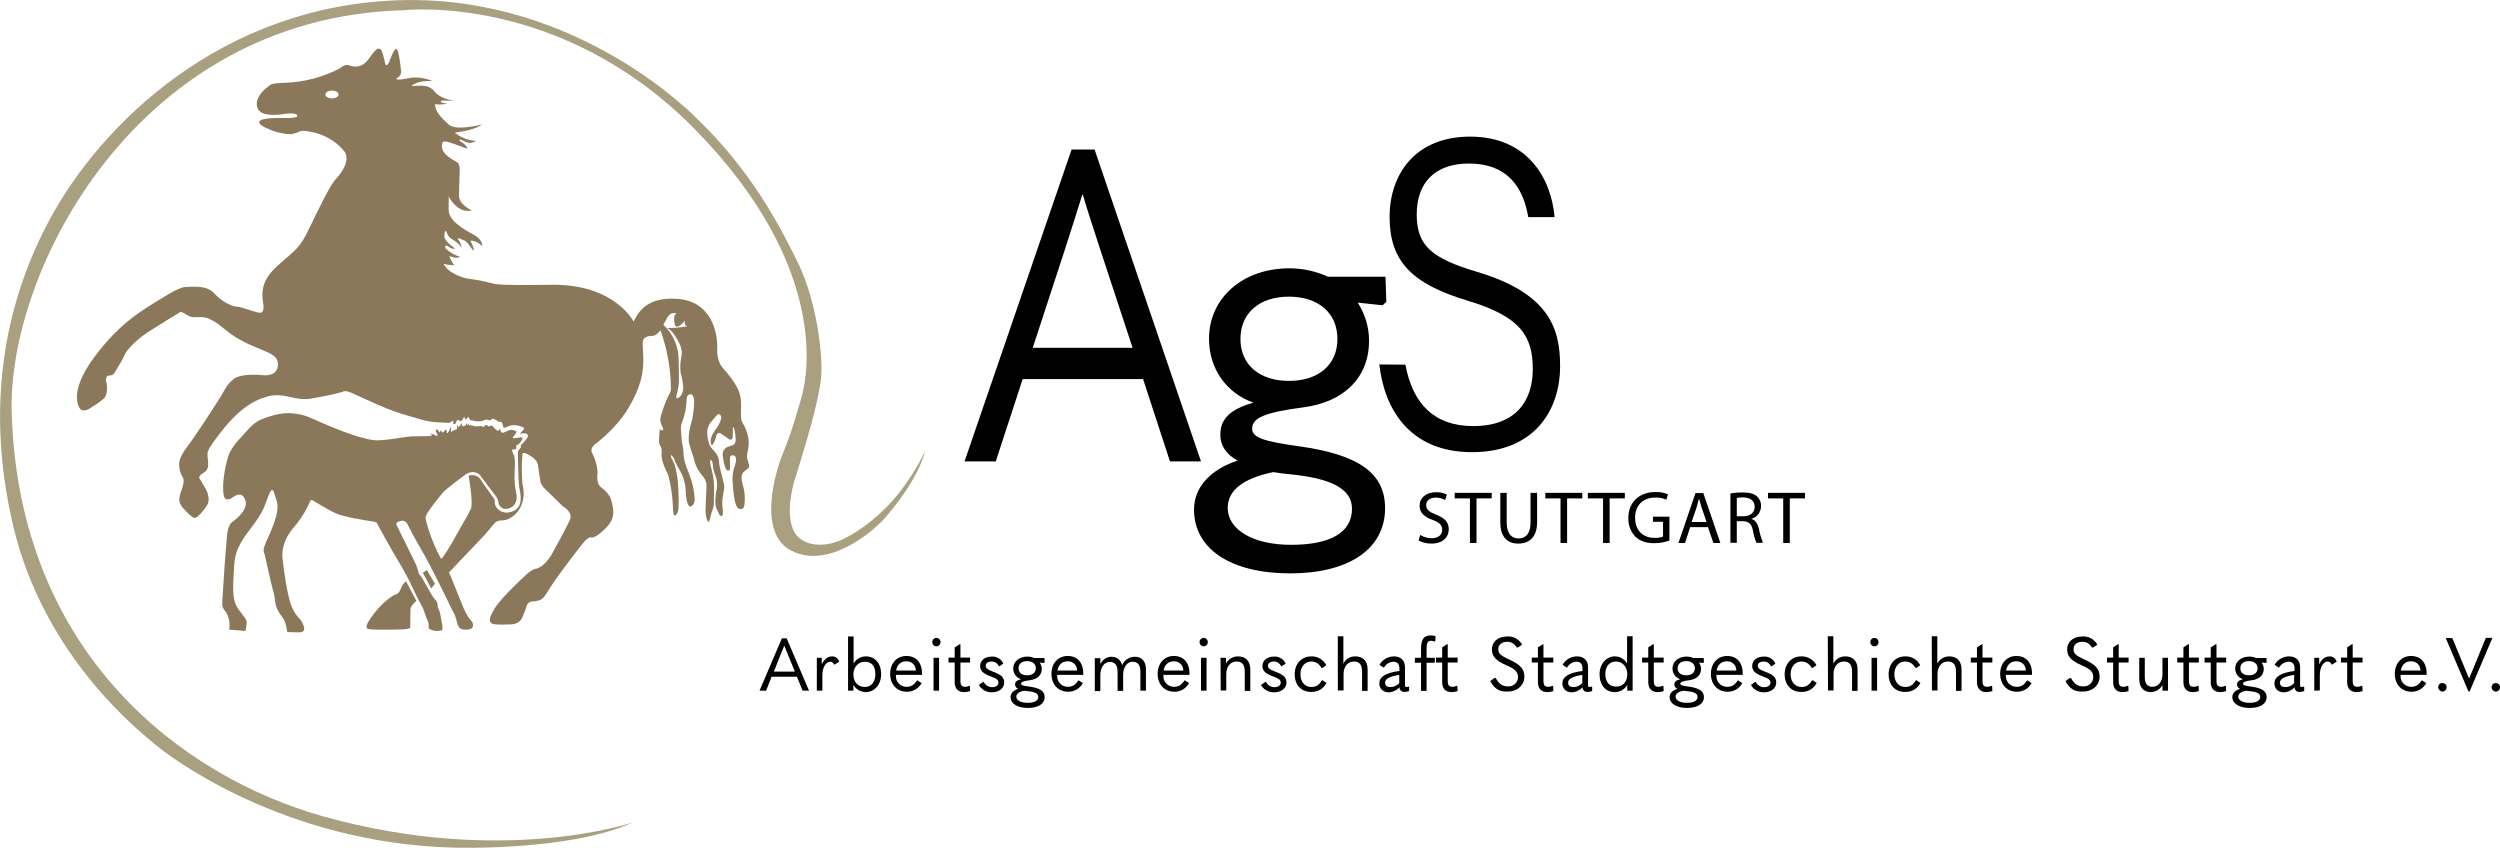 <?xml version="1.0" encoding="utf-8"?>
<!-- Generator: Adobe Illustrator 26.0.2, SVG Export Plug-In . SVG Version: 6.00 Build 0)  -->
<svg version="1.0" id="Ebene_1" xmlns="http://www.w3.org/2000/svg" xmlns:xlink="http://www.w3.org/1999/xlink" x="0px" y="0px"
	 viewBox="0 0 1216.9 412.6" style="enable-background:new 0 0 1216.9 412.6;" xml:space="preserve">
<style type="text/css">
	.st0{fill:none;}
	.st1{fill:#8B785A;}
	.st2{fill:#A9A080;}
</style>
<g id="Ebene_2_00000049210367426046391770000010281375413543042487_">
	<g id="Ebene_2-2">
		<path class="st0" d="M344,254.5L344,254.5C344,254.5,344,254.5,344,254.5z"/>
		<path class="st0" d="M344,254.5c0.2,0.1,1,0.5,0.2,0l0,0C344.2,254.5,344.1,254.5,344,254.5z"/>
		<path class="st1" d="M363.7,221c0.6-3.4,2.2-7.5-2.4-15.5c0,0-0.9-0.6-0.6-7.4s-1.6-10.6-8.9-19.1c0,0-3-2.7-2.7-9.6
			s-2.5-22.5-18.9-23.9s-20,7.8-21.8,11c0,0-9-18-39.3-17.9c0,0-15.8,0.3-23.6,0s-3.9-1-18.9-3.2c0,0-8.3-2-10.7-7
			c1.7,0.5,3.5,0.7,5.2,0.7c-1-1.4-1.8-2.9-2.4-4.5c0,0,3.6,1.6,5.2,0.4c-2.6-0.8-5-2.2-7-4.1c-0.3-0.3-0.3-0.8,0-1.2
			c0.5-0.7,2.1,0.9,2.1,0.9c0.8,0.4,1.7,0.6,2.6,0.4c0,0-3.6-2.3-5-4.8c-0.4-1-0.4-2.1-0.1-3.1c0.5-2,1.3,1,1.3,1
			c0.6,1.1,1.5,2.1,2.7,2.6c1.6,0.9,3,2.2,4.1,3.7c-0.1-1.5-0.7-2.8-1.7-3.9c0,0-0.5-1,1.5-0.1s2.1,0,6,5.7c0,0,0.8-0.7-1.4-4.9
			c0,0,2.4-0.6,5.7,2.6c0,0,0.3-3.1-3.7-5.3s-12.6-6.7-12.6-12.2s0.1-6.2-0.1-6.8s3.9,8.8,11.4,6.9c0,0-6.4-2.7-6.3-7.3
			s0.3-10.6,0.3-10.6s0.5-4.4-1-5.4s-9-4.2-7.4-9.4c0,0-0.2-1.7,4.1-0.2s6.9,2.5,8.1,2.9c0,0-0.1-1.8-3.7-3.8c0,0-0.5-1.1,0.6-0.6
			s3.3,1.7,4.6,1.6c1-0.2,1.9-0.5,2.8-1c-3.6-0.2-7-1.5-9.9-3.6c0,0-1.2-0.5,1-0.7s8.7-1.4,11.8-3.7c0,0-12.7,3.3-16.2,0.1
			s-6.9-6.5-6.7-10c2,0.3,4.1,0.2,6.1-0.3c0,0-3.1-0.1-3.4-1s7-0.2,7-0.2s-7-1-9.7-4.4s-5.9-3.2-10.1-3c0,0-2.2,0.5-0.7-0.5
			s4.4-2.2,9.6-1.8c-3.5-1.5-7.3-2.1-11-1.6c0,0-5,1.2-6.5,0.7c0,0-0.4-0.3,0.3-0.7c1.4-0.7,2.1-2.3,1.8-3.8
			c-0.3-2.4-1-9.1-2.1-10.2s-3.6,6.1-3.6,6.1s-1.4,3.3-2,0.9s-1.4-7-2.7-7.2s-2.2,0.8-3.9,3s-4.1,7.3-10.8,5.2c0,0-1.8-1.2-4.5,1.3
			c-8.4,4.4-17.6,6.8-27.1,7.1c0,0-5.8,0.1-6.9,1s-5.3,3.5-6.5,7.9c0,0-1.4,5.7,5.1,6.5c1.8,0.3,3.7,0.3,5.5,0.1
			c3.2-0.4,8.2-1.3,9,0.4s-8.6,1.2-8.6,1.2s-8.4-0.1-9.7,1.5s3.4,3.5,3.4,3.5c3.5,1.7,7.3,2.7,11.2,2.9c1.2,0,2.4-0.3,3.5-0.7
			c1.2-0.7,2.6-1,3.9-0.9c1,0.2,11.9,0.8,19.3,10.1c0,0,3,3.3-1.6,10.1c-0.7,1-1.5,2-2.3,2.9c-1.3,1.3-3.6,4.5-9.8,17.2
			s-6.5,14.6-13.8,20.9s-13.9,11.1-12.2,22c0,0,1.4,6-2,5.3s-8.3-2.8-10.6-2.9s-7.2-2.2-11-6.4s-9.8-3.3-14.3-3.2
			c0,0-2.3-0.2-10.9,5.2s-20.4,11.4-33.5,29.2s-6.7,24.9-6.7,24.9s1.3,1.7,4.4,0c2.5-1.5,4.9-3.1,7.2-5c0,0,2-1.7,1.4-7.1
			c0,0-1.4-3,0.7-4.1c1.3,0.2,2.6-0.4,3.2-1.6c1.2-2.1,3.7-5.8,4.7-8.3s5.5-7.5,12.6-12s13.9-8.6,13.9-8.6s0.5-0.9,2.2,0
			s3,2.1,5,2.1s5.6-0.6,8.9,1.5c1.6,0.8,3.1,1.8,4.5,3c2.9,2.2,5.7,5.2,14.2,9s13.7,4.7,13.4,9.9s-6.2,4.9-6.2,4.9
			s-12.4-1.5-15.8,2.2c0,0-2,1.2-4.4,5.6s-13.6,21.4-17.8,27s-4,7.8-3.8,9.7c0.1,1.5,0.5,3,1.2,4.3c0.6,0.9,1.5,2,0.3,5.8
			s-2.9,6.4,0.4,10.1s4.7,4.4,4.7,4.4s0.8,0.8,2.2-0.3s4.4-4.5,5.1-6.4s0.4-4.8-1.5-7.9s-2.4-4-2.4-4s-1.2-1.1,1.1-2.6
			s3.1-2.1,2.9-5.8s-1.3-4.3,2.3-9.2s13-18.8,25.7-22.3c0,0,4.4-2,11.7-0.1s10.9,0.7,10.9,0.7c5.1-0.8,10.1-1.8,15-3.2
			c0,0,0.8-1,4.4,0.6s8,3.7,9.3,4.2c4.8,2.3,9.7,4.2,14.8,5.9c7,2.1,11,3.2,11,3.2c2.2,0.5,4.5,0.9,6.8,1c3.3,0.1,5.4,0.3,5.4,0.3
			l2-1.2l0.1,1.7c0.5,0.2,1,0,1.2-0.5c0-0.1,0-0.1,0.1-0.2c0.4-1.1,0.5-1.8,1.6-0.9s2.1-1.6,2.1-1.6s0.8-0.3,0.7,0.8
			s1.3-0.9,1.3-0.9s0.6-0.1,1,1s1,0.4,1,0.4c2.1,0.9,4.5,0.8,6.6-0.2c0.4-0.2,0.9-0.1,1.4,0.1c0.5,0.4,1.3,0.2,1.6-0.3
			c0,0,0,0,0-0.1c0.5-0.6,2.7,0.7,2.7,0.7c0.3,0.5,0.9,0.8,1.5,0.6c1-0.4,1.4,2.2,1.4,2.2s-0.2,1,1.1,0.6s3.4-2.4,9,0
			c0.1,0.4,0,0.9-0.3,1.2c-0.5,0.6-1.8,1.9-1.8,1.9c1-0.3,2-0.4,3-0.2c1.1,0.4,1.8,1,0.1,3c-0.8,1-1.6,1.9-2.5,2.7l0.1,0.9l-1.5,2.1
			c0,0,0.1,14.1,0.7,17.6s2,9.2-2.8,11.4s-8-0.6-8.8-2.5s0.3-2.2-1.1-4s-6.3-9-6.3-9c-1.3-1.8-3.7-2.4-5.7-1.6
			c0,0,2.4,13.1,1.1,16.1c-1.1,2.3-2.3,4.5-3.6,6.6c0,0-9,16.5-10.7,17.6l-0.6,1.2l3.8,6l17.8-18.7l4.5-5.3c0.7-0.8,1.4-1.8,4.2-1.8
			c1.8-0.1,3.5-0.7,4.9-1.9c0,0,7.6-4.8,4.8-15.9c-0.4-4.7-0.4-9.5,0-14.3c0,0-0.2-1.4,2.1-0.3c2.2,1.1,5,2.8,5.4,5.3
			s1.2,7.7,1.2,7.7s-0.1,1.9,2.4,4.2s8.5,8.3,8.5,8.3s5.2,2.7,3.5,6.7c-1.7,3.9-8.5,16.1-8.5,16.1s-3,6-7.5,7.5s-0.4,0-0.4,0
			s-1.3-0.1-4.6,2.8s-13.2,12.5-15.6,16.6s-3.4,6.4-1,7.6c1,0.2,1.9,0.3,2.9,0.3c2.4,0.1,6.4-0.1,6.4-0.1s3.4-0.1,4.8-2.7
			c1-2,1.8-4.1,2.5-6.3c0.3-1.2,1.4-2.1,2.6-2.1c5.4-0.4,5.4-1.4,9.2-7.4c3.7-5.8,15.5-21.1,16.5-22.1c0,0,1.9-2,3-1.7
			s3.6-0.9,7-4.4c2.4-2.5,5.9-5.8,2.2-15.4c-1.1-1.8-2.6-3.4-4.3-4.6c-2.7-1.9-1.7-7.2-1.7-7.2c-0.2-3.2-1.1-6.3-2.5-9.2
			c0,0-1.6-1.9,0.9-4.3c0,0,10-7.1,16.3-17.4s7.9-18.1,7.5-25.9s-0.6-8.1,1.7-9.3c0.8-0.3,1.6-0.4,2.4-0.4c0.9,0.1,2.6-0.4,4.3-2.8
			c3.3,9.3,5.1,19.2,5.1,29.1c-0.2,0.9-0.6,1.8-1.1,2.6c-1,1.7-4.2,10-4.1,11.9c0.1,1.3,0.5,2.5,1.1,3.6c0.9,1.6-0.4,2.2-1.4,0.9
			l-0.3,5.6c-0.1,1,0.2,2,0.7,2.8c0.9,1,0.5,4.4,0.5,4.4s-0.1,3.2,3.3,9.6c1.3,5.2,2.1,10.6,2.3,16c0,0-0.1,3.2,0.9,3.8
			c0,0,1.7-0.5,1.8-4.2s0.1-11.4-0.9-16.2s-0.9-4.6-2.7-7.8c0,0-0.7-2.4,0.8-0.5s0.2,1,2.2,4.5s3.9,6.7,4.1,12.5s1.7,7.3,2,7.3
			s2.4-0.5,2.3-3.5c-0.1-4.2-1-8.3-2.6-12.2c-2.2-5.7-2.8-7-2.9-12.5c-0.6-2.3-0.9-4.7-1-7.1c-0.2-3.9-0.4-3.5,0.5-6
			c1.3-3.4,2-7,2.1-10.6c0,0-0.1-2.8,1.9-2.8c0,0,1.6-0.3,1.8,3.3c0,3-0.4,6.1-1,9.1c0,0-2.5,7.5-1.4,11.7s1.8,5.4,2.2,7.1
			c0.5,2.6,1.6,5,3.1,7.1c1.8,2.3,3.2,3.4,3.1,6.9s-0.5,9.7-0.5,11.3s0.5,5.1,1.4,5.7c0.2-0.1,0.6-0.7,1-2.4c0.3-1.4,0.7-2.7,1.2-4
			c0.4-1.3,0.6-2.6,0.5-4c-0.1-2.1,0.7-8.4-1-14.7c0,0-1.2-4.4-0.8-4.8s1.1-0.3,1.3,2c0.1,2,0.6,3.9,1.4,5.7c0.7,1.9,0.8,4,0.5,6.1
			c-0.4,1.5-1.3,7.2-0.1,9.6s1.4,3.7,2.5,3.6s0.3-5.1,0.3-5.1c-0.1-2,0.1-3.9,0.5-5.9c0.6-3.3,0.6-3.1-0.1-6.2s-1.9-6.8-2-9.3
			s-1.4-4.2-3.3-6.2s-2.5-5.5-2.4-8.7s2.7-5.3,3.7-6.6s2-2.4,2.9-0.8s-2,5.9-2,5.9s-3.5,4.1-2.9,7c0,0,0.2,2.1,0.8,1.3
			c0.9-1.3,1.5-2.8,1.8-4.3c0.7-2.6,2.4-1.2,2.4-1.2l3.2,2.2c0,0,0.9,0.9,1.6,0.7s0.9-0.6,0.9-2.5s-0.1-4.7,0.5-3.3s1.3,6.2,0.6,7.4
			s-1.5,1.3-2.7,1.6s-3.1,1.4-3.3,3.4s1,6.5,1.4,7.4s2.2,2.4,2.2-0.9s-0.6-5.5,1.1-5.5s2,1.6,1.7,3.3s-1.9,4.6-1.6,9.4
			s0.9,12.3,2.9,13.2s2.7-0.3,2.9-2c0.4-3.3,0.1-6.6-0.9-9.7c-1.5-5.2,0.3-6.1,2.4-7.6S363,224.4,363.7,221z M161.6,47.9
			c-1.8,0-3.2-0.8-3.2-1.9s1.4-1.9,3.2-1.9s3.2,0.8,3.2,1.9S163.3,47.9,161.6,47.9z M324.7,159.7c2,0.8,3.5,2.9,5.4,6.3s2,5.6,1.5,8
			c-0.5,2.5-0.6,5-0.3,7.5c0.3,1.1,1.5,5.5,1.2,8.3s-2.6,4.4-3.1,4s0-1.7,0-1.7c1.5-5.9,1.1-7.6,0.9-17.8c-0.2-6.2-2.9-12-7.4-16.2
			l1.2-2.2c2.3-5.1,5.2-3.2,5.2-3.2s-1.7,0.1-1,4.6s5.1-1.3,5.1-1.3c-0.6,2.4,1.1,2.8,1.1,2.8C331.5,159.6,324.7,159.7,324.7,159.7z
			"/>
		<path class="st0" d="M333.2,156c0,0-4.4,5.8-5.1,1.3s1-4.6,1-4.6s-2.8-1.9-5.2,3.2l-1.2,2.2c4.5,4.2,7.2,10.1,7.4,16.2
			c0.2,10.2,0.6,11.9-0.9,17.8c0,0-0.5,1.3,0,1.7s2.8-1.2,3.1-4s-0.9-7.2-1.2-8.3c-0.3-2.5-0.2-5.1,0.3-7.5c0.6-2.4,0.4-4.7-1.5-8
			s-3.4-5.5-5.4-6.3c0,0,6.8-0.1,9.6-0.9C334.3,158.8,332.6,158.3,333.2,156z"/>
		<path class="st0" d="M161.6,44.1c-1.8,0-3.2,0.8-3.2,1.9s1.4,1.9,3.2,1.9s3.2-0.8,3.2-1.9S163.3,44.1,161.6,44.1z"/>
		<path class="st1" d="M119.4,307.1l-7.8-0.6c0,0,0.9-5.4-1.9-8.9c-2.1-2.6-1.5-3-1.3-7.9l1-15.5c0,0,0.8-9.9,1-12.5
			s0.8-6.3,2.6-7.6s8.5-6.3,6.2-11.2s-6.3,0-7.6,0.1s-2.8,0.9-3-4.8s1.8-15,3.2-17.9c1.4-2.7,3.3-5.2,5.4-7.3c1.9-2,5.9-7.2,9.4-8.6
			s9.8-3.9,16-3.2s8,2,14.5,4.8s14.2,5.8,18.7,6.9s6,2.1,14.9,0.8s8.1-1.2,10.6-1.3s7.8,0,8.7-0.3s-0.8-1-0.8-1c1,0,2,0.3,2.9,0.9
			c1.8,0.9,0.2-1.7,0.2-1.7c-0.2-0.4-0.2-0.9,0.1-1.2c0.5-0.6,1.6,1.4,1.6,1.4c0.2-0.2,0.4-0.5,0.4-0.8c0-0.5,0.6,0.1,0.8,0.7
			s1.7-1.2,1.7-1.2s0.5-0.5,0.5,0.7s0.5,1.2,1,0.2s1.2-2.6,1.2-2.6c0,0.8,0,1.6-0.1,2.4c-0.2,1.1,0.4-0.1,0.9-0.3s2-0.3,2.1-1.1
			c0.1-0.6,0.1-1.2-0.1-1.8c0.3,0.2,0.6,0.6,0.7,1c0.1,0.6,0.7-0.4,1-0.8c0.2-0.3,0.4-0.6,0.6-1c0,0,0.1,1.4,0.4,1.5
			s1.5,0.3,2.1-1.5l0.3,1.1l0.6-0.6l0.2,0.7c0,0,1.7-0.3,2.3,0.4c1,0.1,2,0,3.1-0.1c1.4-0.2,1.2,0.6,1.2,0.6s1.1-0.5,1.3-0.9
			s0.9-0.5,1.5,0.6c0,0,0.6-0.5,1-0.4s0.5-0.7,2.1,1.2s2.1,1.2,2.5,0.1c0,0,0.5,2.5,1.8,2s3.9-2.4,6.1-0.6c0,0,0.6-0.1-0.1,0.9
			c-0.4,0.7-0.9,1.3-1.4,1.9c0,0-0.4,0.7,0.7,0.5s3.2-0.4,3.2-0.4s1-0.3,0.7,0.6c-0.5,1.5-1.6,2.7-3,3.4c0,0-0.3,0.2,0,0.7
			s0.3,1.2-2,1.2c0,0.8,0.2,1.5,0.6,2.2c0.6,0.9,1,3.1,0.6,8.8c-0.2,3.6,0.1,7.3,0.9,10.8c0,0,1.1,5-3.3,6.7s-5.4-2.2-5.4-2.2
			c-0.1-1.2-0.5-2.4-1.2-3.4c-1-1.2-8-10.6-8-10.6s-2.9-3-7.2,0.1s-9.5,7.3-10.2,8s-8.5,10.2-8.9,12.3s4.4,16.2,8.5,22
			c1.7,2.8,3.2,5.7,4.4,8.7c1.6,4.2,5.6,13.9,5.6,13.9s1.8,4.2,3.3,5.6s2.4,4.6-1.7,4.8s-4.3-1.5-5.2-4.9s-1.1-2.7-2.5-5.7
			s-10.1-20.8-13.7-26.9s-7.5-13.7-7.5-13.7c-0.5-1.4-2-2.2-3.4-1.7c0,0-0.1,0-0.1,0c-2.7,0.8-2,1.6-1.5,2.7
			c0.5,1.1,9.1,18.5,9.1,18.5c0.4,1.1,0.8,2.2,1.1,3.3c0.1,1,0.6,2,1,2s5.9,10.8,7.3,11.9s0.9,2.9,1.4,4c0.7,1.4,1.1,3,1.3,4.6
			c0.3,2.4,1.2,4.8,0.6,6.2c0,0-3.9,1.2-6.6-1c0.2-1.1,0.1-2.3-0.3-3.3c-0.7-1.6-1.3-3.2-1.8-4.8c-0.5-2-2.9-5.5-5-10.2
			c-2.4-5.3-5.2-10.5-8.3-15.5c-3.9-6.5-9.3-16.7-9.6-17.1s0.4-0.7-2.9-1.2s-13.2-2-17.4-3.9s-10.4-5.9-11.3-6.4s-1.4,1.5-2.2,3.1
			c-1.9,3.9-4.4,7.5-7.2,10.7c-4.6,5.5-5.4,10.7-5.1,14.4s2.3,18.3,4.4,23.5c2.4,5.7,4,5.1,5.5,8.5s0.5,4.4-2.9,4.2
			s-4.7-0.1-4.7-0.1s-0.5-4.7-2-6.8s-3.3-4.2-3.8-7.6c-0.2-2.1-0.6-4.3-1.2-6.3c-1.1-3.9-3.4-14.9-3.9-16.8s-1.2-2.1,0.5-6.1
			s7-14.3,5.4-19.8s-2-6.7-3-5.3s-2.9,7.3-3.5,8.5c-1.4,2.9-3.2,5.7-5.2,8.3c-3.5,4.8-8.7,10.4-9.1,19.4s-1.6,16.3,2.1,21.4
			s4.4,4.9,3.8,8.1S119.8,307.1,119.4,307.1z"/>
		<path class="st1" d="M207.8,277.5l-2,1.3l4.1,7.6c0.6-0.8,1.2-1.5,1.8-2.2L207.8,277.5z"/>
		<path class="st1" d="M197.6,282.9l5.1,9.6c0,0-2.9,2.2-2.9,4.2s-0.1,8.7-0.1,8.7s0.2,0.9-4.8,1s-14.3,0.3-15.9-0.3
			c0,0-1.4-0.6,0.2-3.3s6-8.9,11.6-12.5c0.6-0.5,1.3-0.8,2-1c0.8-0.1,2-1.7,2.1-2.3C195.4,285.5,196.3,284,197.6,282.9z"/>
		<path class="st2" d="M448.1,223.9c0,0-7.4,14.5-18.3,24.6c0,0-9.3,9.3-19.8,14.1s-20.1,2.4-23.4-3.7c-4.5-8.5-0.7-22,0-24.6
			s11.8-35.9,13.1-50.8c0.9-10.2-2-36.5-11.2-55.4s-23.4-45.6-49.2-70.3c0,0-57.4-60.3-144.6-57.7S48.9,60.9,24.2,106.8
			C4.5,143.4-8.4,193.5,6.5,256.3C21.8,320.7,69.3,357,75.3,362.2s61.8,48.3,145.8,50.4c0,0,56.3,1.8,87-12.3
			c0,0-63.1,21.6-150.7-2.9C88.7,378.1,9.3,318.3,5.7,201.1C3.5,131.8,66.7,8.6,196.2,5c0,0,76.3-9,142,57.9s54.7,120.4,52.2,129.4
			c0,0-4.5,17-9,27.6s-12.5,39.8,3.7,48.1c18.5,9.5,39.9-9.9,44.2-14.3c1.5-1.6,15-16.4,20-30.9
			C451.5,216.7,448.1,223.9,448.1,223.9z"/>
		<path d="M569.5,224.6l-13.1-40.1h-58.6l-13.1,40.1h-15.2l52.1-151.8h11.2l51.8,151.8L569.5,224.6z M502.7,169.3h48.6L535.4,121
			c-3.2-10.1-6-18.2-8.3-26.2h-0.3c-2.4,7.9-5.1,16.1-8.3,26.2L502.7,169.3z"/>
		<path d="M581.2,248c0-10.9,8.1-19.5,21.2-23.8c-5.8-3.2-8.4-7.5-8.4-12.6c0-7.7,4.8-12.4,16.1-15.6c-13.3-4.7-21.6-16.7-21.6-31.1
			c0-19.9,16.5-34.3,39.1-34.3c6.5,0,12.9,1.4,18.8,4.1h28l0.4,12.2l-1.8,1.7l-12.1-1.3c3.6,5.6,5.5,12,5.5,18.6
			c0,17.6-11.9,29.8-32.1,32.4c-18.5,2.4-24.8,5.1-24.8,10.3c0,4.3,5.2,6.2,22.6,8.6c29.4,4.1,42.1,13.1,42.1,30.2
			c0,19.7-17.5,31.7-46.2,31.7C599.2,279.1,581.2,267.3,581.2,248z M658.1,247.6c0-9.9-10.7-14.8-29.8-16.7
			c-2.4-0.2-5.8-0.6-8.5-1.1c-14.5,3-22.2,8.8-22.2,17.4c0,10.7,12.5,18,30.8,18C647.6,265.2,658.1,259.2,658.1,247.6L658.1,247.6z
			 M651,165c0-12.7-9.3-20.6-23.6-20.6s-23.6,7.9-23.6,20.6c0,12.4,9.1,20.4,23.6,20.4S651,177.5,651,165z"/>
		<path d="M684.1,177.5c3.5,19,14,29.9,33,29.9c20.9,0,29-12.4,29-27.8c0-16.1-6.1-25.6-31.9-33.3c-27.2-8.2-37.8-19.3-37.8-40.7
			c0-20.8,12.5-39.1,39.2-39.1c27.9,0,39.5,20.3,41.1,39.2h-12.8c-2.5-14.8-10.3-26.1-28.9-26.1c-16.4,0-25.4,9.2-25.4,24.8
			c0,15.4,7.5,21.4,29.6,28c34.6,10.4,40.2,27.2,40.2,45.7c0,23-13.8,42-42.8,42c-30.7,0-42.8-21.3-45.2-42.7L684.1,177.5z"/>
		<path d="M390.7,336.2l-2.8-6.8h-12.3l-2.7,6.8h-3.2l10.9-25.5h2.3l10.9,25.5H390.7z M376.7,326.9h10.2l-3.3-8.1
			c-0.7-1.7-1.2-3.1-1.8-4.4h-0.1c-0.5,1.3-1.1,2.7-1.8,4.4L376.7,326.9z"/>
		<path d="M397.6,336.2v-16h2.4v3.2c1.4-2.8,3-3.9,5.2-3.9c1.5,0,2.9,1.1,3.3,2.6l-2.3,1.4l-0.3-0.1c-0.2-0.8-1-1.3-1.8-1.3
			c-1.9,0-3.8,2.5-3.8,6.6v7.5L397.6,336.2z"/>
		<path d="M415.4,333.4v2.8h-2.6v-26.4h2.7V323c1.2-2.2,3.5-3.5,6-3.5c4.4,0,7.4,3.4,7.4,8.6s-3.2,8.8-7.6,8.8
			C418.9,336.8,416.6,335.5,415.4,333.4z M426.1,328.1c0-3.8-1.9-6-5.1-6s-5.6,2.6-5.6,6.2s2.2,6.1,5.5,6.1S426.1,331.9,426.1,328.1
			z"/>
		<path d="M436.1,328.7v0.1c-0.2,2.8,1.9,5.3,4.8,5.5c0.2,0,0.4,0,0.5,0c2.1,0,3.5-0.9,4.9-3l0.3-0.1l2,1.3
			c-1.4,2.6-4.2,4.3-7.2,4.2c-4.8,0-8.1-3.5-8.1-8.7s3.3-8.7,7.9-8.7s7.6,3.1,7.6,8.6c0,0.2,0,0.4,0,0.6H436.1z M436.2,326.4h9.6
			c0-2.5-1.9-4.5-4.4-4.5c-0.1,0-0.2,0-0.3,0C438.5,321.9,436.6,323.6,436.2,326.4z"/>
		<path d="M453.8,312.5c0-1.1,0.9-2,2-2c1.1,0,2,0.9,2,2c0,0,0,0,0,0.1c0,1.1-0.9,2-2,2S453.8,313.7,453.8,312.5L453.8,312.5z
			 M454.4,336.2v-16h2.7v16H454.4z"/>
		<path d="M472.1,334l0.1,2.4c-0.9,0.3-1.9,0.5-2.9,0.5c-2.9,0-4.6-1.7-4.6-4.8v-9.6h-3v-2.4h3v-5l2.4-1.5h0.4v6.5h4.7v2.4h-4.7v8.8
			c0,2.3,0.6,3,2.4,3c0.7,0,1.4-0.2,2-0.5L472.1,334z"/>
		<path d="M476.5,333.4l2.1-1.5h0.2c0.8,1.6,2.4,2.6,4.1,2.6c1.9,0,3.1-0.9,3.1-2.2c0-1.1-0.5-1.9-3.6-3c-4.3-1.5-5.3-3.1-5.3-5.2
			c0-2.4,2.1-4.5,5.6-4.5c2.4-0.2,4.7,1.2,5.7,3.4l-1.9,1.3h-0.3c-0.6-1.4-2.1-2.4-3.6-2.3c-1.8,0-2.8,0.9-2.8,2s0.4,1.7,3.7,3
			c4.1,1.5,5.3,2.9,5.3,5.3c0,2.6-2.4,4.7-6,4.7C480.2,337,477.7,335.7,476.5,333.4z"/>
		<path d="M491.9,339.3c0-1.8,1.4-3.3,3.7-4c-0.9-0.4-1.5-1.2-1.5-2.1c0-1.3,0.9-2.1,2.9-2.6c-2.3-0.7-3.8-2.8-3.8-5.2
			c0-3.4,2.9-5.8,6.9-5.8c1.1,0,2.3,0.2,3.3,0.7h5l0.1,2.1l-0.3,0.3l-2.1-0.2c0.6,0.9,1,2,1,3.1c0,3-2.1,5-5.7,5.5
			c-3.3,0.4-4.4,0.9-4.4,1.7c0,0.7,0.9,1,4,1.4c5.2,0.7,7.5,2.2,7.5,5.1c0,3.3-3.1,5.3-8.2,5.3S491.9,342.5,491.9,339.3z
			 M505.4,339.2c0-1.7-1.9-2.5-5.3-2.8c-0.4,0-1-0.1-1.5-0.2c-2.6,0.5-3.9,1.5-3.9,2.9c0,1.8,2.2,3,5.5,3S505.4,341.1,505.4,339.2z
			 M504.2,325.3c0-2.1-1.6-3.5-4.2-3.5s-4.2,1.3-4.2,3.5s1.6,3.4,4.2,3.4S504.2,327.4,504.2,325.3z"/>
		<path d="M514.6,328.7v0.1c-0.2,2.8,1.9,5.3,4.8,5.5c0.2,0,0.4,0,0.5,0c2.1,0,3.5-0.9,4.9-3l0.3-0.1l2,1.3
			c-1.4,2.6-4.2,4.3-7.2,4.2c-4.8,0-8.1-3.5-8.1-8.7s3.3-8.7,7.9-8.7s7.6,3.1,7.6,8.6c0,0.2,0,0.4,0,0.6H514.6z M514.7,326.4h9.6
			c0-2.5-1.9-4.5-4.4-4.5c-0.1,0-0.2,0-0.3,0C517,321.9,515.2,323.6,514.7,326.4z"/>
		<path d="M557.8,325.8v10.4h-2.7v-9.1c0-3.5-1.3-5-3.8-5c-2.7,0-4.6,2.7-4.6,6.4v7.8H544v-9.1c0-3.5-1.3-5-3.8-5
			c-2.7,0-4.6,2.7-4.6,6.4v7.8h-2.7v-16h2.7v2.8c1.3-2.3,3.1-3.5,5.4-3.5c2.5-0.1,4.7,1.6,5.2,4.1c1-2.4,3.3-4,5.9-4.1
			C555.6,319.5,557.8,321.8,557.8,325.8z"/>
		<path d="M566.3,328.7v0.1c-0.2,2.8,1.9,5.3,4.8,5.5c0.2,0,0.4,0,0.5,0c2.1,0,3.5-0.9,4.9-3l0.3-0.1l2,1.3
			c-1.4,2.6-4.2,4.3-7.2,4.2c-4.8,0-8.1-3.5-8.1-8.7s3.3-8.7,7.9-8.7s7.6,3.1,7.6,8.6c0,0.2,0,0.4,0,0.6H566.3z M566.4,326.4h9.6
			c0-2.5-1.9-4.5-4.4-4.5c-0.1,0-0.2,0-0.3,0C568.7,321.9,566.8,323.6,566.4,326.4z"/>
		<path d="M583.9,312.5c0-1.1,0.9-2,2-2c1.1,0,2,0.9,2,2c0,0,0,0,0,0.1c0,1.1-0.9,2-2,2S583.9,313.7,583.9,312.5L583.9,312.5z
			 M584.6,336.2v-16h2.7v16H584.6z"/>
		<path d="M594.1,320.2h2.7v2.8c1.1-2.2,3.3-3.5,5.8-3.5c3.8,0,6,2.3,6,6.4v10.4h-2.7V327c0-3.5-1.3-5-4-5c-3,0-5,2.5-5,6.1v8h-2.7
			L594.1,320.2z"/>
		<path d="M613.8,333.4l2.2-1.5h0.2c0.8,1.6,2.4,2.6,4.1,2.6c1.9,0,3.1-0.9,3.1-2.2c0-1.1-0.5-1.9-3.6-3c-4.3-1.5-5.3-3.1-5.3-5.2
			c0-2.4,2.1-4.5,5.6-4.5c2.4-0.2,4.7,1.2,5.7,3.4l-1.9,1.3h-0.3c-0.6-1.4-2.1-2.4-3.6-2.3c-1.8,0-2.8,0.9-2.8,2s0.4,1.7,3.7,3
			c4.1,1.5,5.3,2.9,5.3,5.3c0,2.6-2.4,4.7-6,4.7C617.5,337,615,335.7,613.8,333.4z"/>
		<path d="M630.2,328.2c0-5.1,3.3-8.7,8.1-8.7c3.1-0.1,5.9,1.6,7.3,4.3l-2,1.4l-0.3-0.1c-1.4-2.2-3-3.1-5-3.1c-3,0-5.3,2.4-5.3,6.2
			s2.2,6.2,5.3,6.2c2.2,0,3.8-0.9,5.1-3.2l0.3-0.1l2,1.3c-1.4,2.8-4.3,4.5-7.4,4.4C633.4,336.9,630.2,333.4,630.2,328.2z"/>
		<path d="M651.2,309.7h2.7V323c1.1-2.2,3.3-3.5,5.8-3.5c3.8,0,6,2.3,6,6.4v10.4H663V327c0-3.5-1.3-5-4-5c-3,0-5,2.5-5,6.1v8h-2.8
			V309.7z"/>
		<path d="M685.9,334.3v2.1c-0.7,0.2-1.5,0.4-2.2,0.4c-1.3,0.1-2.4-0.8-2.5-2.1c0-0.1,0-0.2,0-0.2c-1.3,1.5-3.2,2.4-5.2,2.5
			c-2.8,0-4.6-1.8-4.6-4.4c0-3,2.8-5.1,9.8-6v-1c0-2.4-1-3.5-2.9-3.5c-1.9,0.1-3.7,1.1-4.6,2.8h-0.3l-1.9-1.3c1.4-2.5,4.1-4.1,7-4.1
			c3.3,0,5.4,1.9,5.4,5.4v8.6c0,0.7,0.2,0.9,0.8,0.9c0.3,0,0.7-0.1,1-0.2L685.9,334.3z M681.1,332.5v-4c-5,0.8-6.9,2-6.9,3.8
			c0,1.3,0.8,2.1,2.4,2.1C678.3,334.5,679.9,333.8,681.1,332.5L681.1,332.5z"/>
		<path d="M698.3,312.3c-0.5-0.2-1.1-0.4-1.7-0.4c-1.6,0-2.2,0.9-2.2,4v4.3h4v2.4h-4v13.7h-2.7v-13.7h-3v-2.4h3v-4.1
			c0-5.1,1.4-6.8,4.8-6.8c0.8,0,1.6,0.1,2.3,0.4l-0.2,2.5L698.3,312.3z"/>
		<path d="M709.4,334l0.1,2.4c-0.9,0.3-1.9,0.5-2.9,0.5c-2.9,0-4.6-1.7-4.6-4.8v-9.6h-3v-2.4h3v-5l2.3-1.5h0.4v6.5h4.8v2.4h-4.8v8.8
			c0,2.3,0.6,3,2.4,3c0.7,0,1.4-0.2,2-0.5L709.4,334z"/>
		<path d="M725.4,331.5l2.1-1.5l0.6,0.1c1.6,2.9,3.3,4,5.9,4c2.6,0.2,4.8-1.8,4.9-4.3c0-0.1,0-0.1,0-0.2c0-2.3-1.1-3.9-5.7-5.8
			c-5.2-2.2-7-4.5-7-7.7c0-3.5,2.7-6.3,7.5-6.3c3-0.2,5.8,1.4,7.2,4l-2.1,1.4l-0.6-0.1c-0.9-1.7-2.7-2.8-4.6-2.7
			c-2.8,0-4.3,1.6-4.3,3.6s1,3.1,5.5,5.1c5.8,2.7,7.2,4.9,7.2,8.4c0,3.9-3.3,7.1-8,7.1C730.1,336.9,727.4,335.4,725.4,331.5z"/>
		<path d="M756,334l0.1,2.4c-0.9,0.3-1.9,0.5-2.9,0.5c-2.9,0-4.6-1.7-4.6-4.8v-9.6h-3v-2.4h3v-5l2.4-1.5h0.3v6.5h4.8v2.4h-4.8v8.8
			c0,2.3,0.6,3,2.4,3c0.7,0,1.4-0.2,2-0.5L756,334z"/>
		<path d="M775,334.3v2.1c-0.7,0.2-1.5,0.4-2.2,0.4c-1.3,0.1-2.4-0.8-2.5-2.1c0-0.1,0-0.2,0-0.2c-1.3,1.5-3.2,2.4-5.2,2.5
			c-2.8,0-4.6-1.8-4.6-4.4c0-3,2.8-5.1,9.8-6v-1c0-2.4-1-3.5-2.9-3.5c-1.9,0.1-3.7,1.1-4.6,2.8h-0.3l-1.9-1.3c1.4-2.5,4.1-4.1,7-4.1
			c3.4,0,5.4,1.9,5.4,5.4v8.6c0,0.7,0.2,0.9,0.8,0.9c0.3,0,0.7-0.1,1-0.2L775,334.3z M770.2,332.5v-4c-5,0.8-6.9,2-6.9,3.8
			c0,1.3,0.8,2.1,2.4,2.1C767.4,334.5,769,333.8,770.2,332.5L770.2,332.5z"/>
		<path d="M778.6,328.2c0-5.1,3.3-8.7,7.5-8.7c2.5,0,4.7,1.4,5.9,3.5v-13.3h2.7v26.5h-2.6v-2.8c-1.3,2.2-3.6,3.5-6.1,3.5
			C781.6,336.9,778.6,333.5,778.6,328.2z M792.1,328.2c0-3.6-2.3-6.2-5.5-6.2s-5.2,2.4-5.2,6.1s1.9,6.1,5.1,6.1
			C790,334.3,792.1,331.9,792.1,328.2L792.1,328.2z"/>
		<path d="M809.7,334l0.1,2.4c-0.9,0.3-1.9,0.5-2.9,0.5c-2.8,0-4.6-1.7-4.6-4.8v-9.6h-3v-2.4h3v-5l2.3-1.5h0.4v6.5h4.8v2.4H805v8.8
			c0,2.3,0.6,3,2.4,3c0.7,0,1.4-0.2,2-0.5L809.7,334z"/>
		<path d="M812.7,339.3c0-1.8,1.4-3.3,3.8-4c-0.9-0.4-1.5-1.2-1.5-2.1c0-1.3,0.9-2.1,2.9-2.6c-2.3-0.7-3.8-2.8-3.8-5.2
			c0-3.4,2.9-5.8,6.9-5.8c1.1,0,2.3,0.2,3.3,0.7h5l0.1,2.1l-0.3,0.3l-2.1-0.2c0.6,0.9,1,2,1,3.1c0,3-2.1,5-5.7,5.5
			c-3.3,0.4-4.4,0.9-4.4,1.7c0,0.7,0.9,1,4,1.4c5.2,0.7,7.5,2.2,7.5,5.1c0,3.3-3.1,5.3-8.2,5.3S812.7,342.5,812.7,339.3z
			 M826.3,339.2c0-1.7-1.9-2.5-5.3-2.8c-0.4,0-1-0.1-1.5-0.2c-2.6,0.5-3.9,1.5-3.9,2.9c0,1.8,2.2,3,5.5,3
			C824.4,342.1,826.3,341.1,826.3,339.2z M825,325.3c0-2.1-1.6-3.5-4.2-3.5s-4.2,1.3-4.2,3.5s1.6,3.4,4.2,3.4S825,327.4,825,325.3z"
			/>
		<path d="M835.5,328.7v0.1c-0.2,2.8,1.9,5.3,4.8,5.5c0.2,0,0.4,0,0.6,0c2.1,0,3.5-0.9,4.9-3l0.3-0.1l2,1.3
			c-1.4,2.6-4.2,4.3-7.2,4.2c-4.8,0-8.1-3.5-8.1-8.7s3.3-8.7,7.9-8.7s7.6,3.1,7.6,8.6c0,0.2,0,0.4,0,0.6H835.5z M835.6,326.4h9.6
			c0-2.5-1.9-4.5-4.4-4.5c-0.1,0-0.2,0-0.3,0C837.9,321.9,836,323.6,835.6,326.4L835.6,326.4z"/>
		<path d="M852.3,333.4l2.1-1.5h0.2c0.8,1.6,2.4,2.6,4.1,2.6c1.9,0,3.1-0.9,3.1-2.2c0-1.1-0.5-1.9-3.6-3c-4.3-1.5-5.3-3.1-5.3-5.2
			c0-2.4,2.1-4.5,5.6-4.5c2.4-0.2,4.7,1.2,5.7,3.4l-1.8,1.3H862c-0.6-1.4-2.1-2.4-3.6-2.3c-1.8,0-2.8,0.9-2.8,2s0.4,1.7,3.7,3
			c4.1,1.5,5.3,2.9,5.3,5.3c0,2.6-2.4,4.7-6,4.7C856,337,853.5,335.7,852.3,333.4z"/>
		<path d="M868.7,328.2c0-5.1,3.3-8.7,8.1-8.7c3.1-0.1,5.9,1.6,7.4,4.3l-2,1.4l-0.3-0.1c-1.4-2.2-3-3.1-5-3.1c-3,0-5.3,2.4-5.3,6.2
			s2.2,6.2,5.3,6.2c2.2,0,3.8-0.9,5.1-3.2l0.3-0.1l2,1.3c-1.4,2.8-4.3,4.5-7.4,4.4C871.9,336.9,868.7,333.4,868.7,328.2z"/>
		<path d="M889.7,309.7h2.7V323c1.1-2.2,3.3-3.5,5.8-3.5c3.8,0,6,2.3,6,6.4v10.4h-2.7V327c0-3.5-1.3-5-4-5c-3,0-5,2.5-5,6.1v8h-2.7
			L889.7,309.7z"/>
		<path d="M910.4,312.5c0-1.1,0.9-2,2-2c1.1,0,2,0.9,2,2c0,0,0,0,0,0.1c0,1.1-0.9,2-2,2S910.4,313.7,910.4,312.5L910.4,312.5z
			 M911,336.2v-16h2.7v16H911z"/>
		<path d="M919.3,328.2c0-5.1,3.3-8.7,8.1-8.7c3.1-0.1,5.9,1.6,7.3,4.3l-2,1.4l-0.3-0.1c-1.4-2.2-3-3.1-5-3.1c-3,0-5.3,2.4-5.3,6.2
			s2.2,6.2,5.3,6.2c2.2,0,3.8-0.9,5.1-3.2l0.3-0.1l2,1.3c-1.4,2.8-4.3,4.5-7.4,4.4C922.5,336.9,919.3,333.4,919.3,328.2z"/>
		<path d="M940.3,309.7h2.7V323c1.1-2.2,3.4-3.5,5.8-3.5c3.8,0,6,2.3,6,6.4v10.4h-2.7V327c0-3.5-1.3-5-4-5c-3,0-5,2.5-5,6.1v8h-2.7
			L940.3,309.7z"/>
		<path d="M969.7,334l0.1,2.4c-0.9,0.3-1.9,0.5-2.9,0.5c-2.8,0-4.6-1.7-4.6-4.8v-9.6h-3v-2.4h3v-5l2.4-1.5h0.3v6.5h4.8v2.4H965v8.8
			c0,2.3,0.6,3,2.4,3c0.7,0,1.4-0.2,2-0.5L969.7,334z"/>
		<path d="M976.4,328.7v0.1c-0.2,2.8,1.9,5.3,4.8,5.5c0.2,0,0.4,0,0.6,0c2.1,0,3.5-0.9,4.8-3l0.3-0.1l2,1.3
			c-1.4,2.6-4.2,4.3-7.2,4.2c-4.8,0-8.1-3.5-8.1-8.7s3.3-8.7,7.9-8.7s7.6,3.1,7.6,8.6c0,0.2,0,0.4,0,0.6H976.4z M976.5,326.4h9.6
			c0-2.5-1.9-4.5-4.4-4.5c-0.1,0-0.2,0-0.3,0C978.8,321.9,976.9,323.6,976.5,326.4z"/>
		<path d="M1005.4,331.5l2.1-1.5l0.6,0.1c1.6,2.9,3.3,4,5.9,4c2.6,0.2,4.8-1.8,4.9-4.3c0-0.1,0-0.1,0-0.2c0-2.3-1.1-3.9-5.7-5.8
			c-5.2-2.2-7-4.5-7-7.7c0-3.5,2.7-6.3,7.5-6.3c3-0.2,5.8,1.4,7.2,4l-2.1,1.4l-0.6-0.1c-0.9-1.7-2.7-2.8-4.6-2.7
			c-2.8,0-4.3,1.6-4.3,3.6s1,3.1,5.5,5.1c5.8,2.7,7.2,4.9,7.2,8.4c0,3.9-3.3,7.1-8,7.1C1010.1,336.9,1007.4,335.4,1005.4,331.5z"/>
		<path d="M1036,334l0.1,2.4c-0.9,0.3-1.9,0.5-2.9,0.5c-2.9,0-4.6-1.7-4.6-4.8v-9.6h-3v-2.4h3v-5l2.3-1.5h0.4v6.5h4.8v2.4h-4.8v8.8
			c0,2.3,0.6,3,2.4,3c0.7,0,1.4-0.2,2-0.5L1036,334z"/>
		<path d="M1055.3,336.2h-2.7v-2.8c-1.1,2.1-3.2,3.4-5.6,3.5c-3.6,0-5.7-2.3-5.7-6.5v-10.2h2.7v9.3c0,3.3,1.2,4.8,3.8,4.8
			c2.8,0,4.8-2.5,4.8-6.1v-8h2.7L1055.3,336.2z"/>
		<path d="M1070.2,334l0.1,2.4c-0.9,0.3-1.9,0.5-2.9,0.5c-2.8,0-4.6-1.7-4.6-4.8v-9.6h-3v-2.4h3v-5l2.3-1.5h0.4v6.5h4.8v2.4h-4.8
			v8.8c0,2.3,0.6,3,2.4,3c0.7,0,1.4-0.2,2-0.5L1070.2,334z"/>
		<path d="M1083.5,334l0.1,2.4c-0.9,0.3-1.9,0.5-2.9,0.5c-2.8,0-4.6-1.7-4.6-4.8v-9.6h-3v-2.4h3v-5l2.4-1.5h0.4v6.5h4.7v2.4h-4.7
			v8.8c0,2.3,0.6,3,2.4,3c0.7,0,1.4-0.2,2-0.5L1083.5,334z"/>
		<path d="M1086.6,339.3c0-1.8,1.4-3.3,3.8-4c-0.9-0.3-1.5-1.2-1.5-2.1c0-1.3,0.9-2.1,2.9-2.6c-2.3-0.7-3.8-2.8-3.8-5.2
			c0-3.4,2.9-5.8,6.9-5.8c1.1,0,2.3,0.2,3.3,0.7h5l0.1,2.1l-0.3,0.3l-2.1-0.2c0.6,0.9,1,2,1,3.1c0,3-2.1,5-5.7,5.5
			c-3.3,0.4-4.4,0.9-4.4,1.7c0,0.7,0.9,1,4,1.4c5.2,0.7,7.5,2.2,7.5,5.1c0,3.3-3.1,5.3-8.2,5.3S1086.6,342.5,1086.6,339.3z
			 M1100.2,339.2c0-1.7-1.9-2.5-5.3-2.8c-0.4,0-1-0.1-1.5-0.2c-2.6,0.5-3.9,1.5-3.9,2.9c0,1.8,2.2,3,5.5,3
			S1100.2,341.1,1100.2,339.2L1100.2,339.2z M1098.9,325.3c0-2.1-1.6-3.5-4.2-3.5s-4.2,1.3-4.2,3.5s1.6,3.4,4.2,3.4
			S1098.9,327.4,1098.9,325.3L1098.9,325.3z"/>
		<path d="M1121.6,334.3v2.1c-0.7,0.2-1.5,0.4-2.2,0.4c-1.3,0.1-2.4-0.8-2.5-2.1c0-0.1,0-0.2,0-0.2c-1.3,1.5-3.2,2.4-5.2,2.5
			c-2.8,0-4.6-1.8-4.6-4.4c0-3,2.8-5.1,9.8-6v-1c0-2.4-1-3.5-2.9-3.5c-1.9,0.1-3.7,1.1-4.6,2.8h-0.3l-1.9-1.3c1.4-2.5,4.1-4.1,7-4.1
			c3.4,0,5.4,1.9,5.4,5.4v8.6c0,0.7,0.2,0.9,0.8,0.9c0.3,0,0.7-0.1,1-0.2L1121.6,334.3z M1116.7,332.5v-4c-5,0.8-6.9,2-6.9,3.8
			c0,1.3,0.8,2.1,2.4,2.1C1114,334.5,1115.6,333.8,1116.7,332.5L1116.7,332.5z"/>
		<path d="M1126.5,336.2v-16h2.4v3.2c1.3-2.8,3-3.9,5.2-3.9c1.5,0,2.9,1.1,3.3,2.6l-2.3,1.4l-0.3-0.1c-0.2-0.8-0.9-1.4-1.8-1.4
			c-1.9,0-3.8,2.5-3.8,6.6v7.5L1126.5,336.2z"/>
		<path d="M1149.9,334l0.1,2.4c-0.9,0.3-1.9,0.5-2.9,0.5c-2.8,0-4.6-1.7-4.6-4.8v-9.6h-3v-2.4h3v-5l2.3-1.5h0.4v6.5h4.8v2.4h-4.8
			v8.8c0,2.3,0.6,3,2.4,3c0.7,0,1.4-0.2,2-0.5L1149.9,334z"/>
		<path d="M1168.5,328.7v0.1c-0.2,2.8,1.9,5.3,4.8,5.5c0.2,0,0.4,0,0.5,0c2.1,0,3.5-0.9,4.9-3l0.3-0.1l2,1.3
			c-1.4,2.6-4.2,4.3-7.2,4.2c-4.8,0-8.1-3.5-8.1-8.7s3.3-8.7,7.9-8.7s7.6,3.1,7.6,8.6c0,0.2,0,0.4,0,0.6H1168.5z M1168.6,326.4h9.6
			c0-2.5-1.9-4.5-4.4-4.5c-0.1,0-0.2,0-0.3,0C1170.9,321.9,1169.1,323.6,1168.6,326.4z"/>
		<path d="M1186.8,334.5c0-1.1,0.9-2.1,2.1-2c1.1,0,2.1,0.9,2,2.1c0,1.1-0.9,2-2.1,2.1C1187.8,336.5,1186.8,335.6,1186.8,334.5z"/>
		<path d="M1201.6,336.7l-11.1-26.1h3.2l6.4,15.5l1.7,4.1h0.1l1.7-4.1l6.4-15.6h3.2l-11.1,26.1H1201.6z"/>
		<path d="M1212.8,334.5c0-1.1,0.9-2.1,2.1-2c1.1,0,2.1,0.9,2,2.1c0,1.1-0.9,2-2.1,2.1C1213.7,336.5,1212.8,335.6,1212.8,334.5z"/>
		<path d="M691.3,260.4c1.7,1,3.6,1.6,5.6,1.6c3.2,0,5.1-1.7,5.1-4.1c0-2.3-1.3-3.6-4.6-4.8c-4-1.4-6.4-3.5-6.4-6.9
			c0-3.8,3.1-6.6,7.9-6.6c1.9-0.1,3.7,0.3,5.4,1.2l-0.9,2.6c-1.4-0.8-3-1.2-4.6-1.2c-3.3,0-4.6,2-4.6,3.6c0,2.3,1.5,3.4,4.8,4.7
			c4.1,1.6,6.2,3.6,6.2,7.1c0,3.8-2.8,7-8.5,7c-2.2,0-4.3-0.5-6.2-1.5L691.3,260.4z"/>
		<path d="M715.5,242.6h-7.4v-2.7h18v2.7h-7.4v21.7h-3.2L715.5,242.6z"/>
		<path d="M733.4,239.9v14.4c0,5.4,2.4,7.8,5.7,7.8c3.6,0,5.9-2.4,5.9-7.8v-14.4h3.2v14.2c0,7.5-3.9,10.5-9.2,10.5
			c-5,0-8.7-2.9-8.7-10.4v-14.3H733.4z"/>
		<path d="M759.6,242.6h-7.4v-2.7h18v2.7h-7.4v21.7h-3.2V242.6z"/>
		<path d="M780.3,242.6h-7.4v-2.7h18v2.7h-7.4v21.7h-3.2L780.3,242.6z"/>
		<path d="M812.6,263.1c-2.4,0.9-4.9,1.3-7.5,1.3c-3.7,0-6.7-0.9-9.1-3.2c-2.3-2.4-3.5-5.7-3.4-9.1c0-7.3,5-12.6,13.2-12.6
			c2.1-0.1,4.1,0.3,6.1,1.1l-0.8,2.6c-1.7-0.7-3.5-1.1-5.4-1c-5.9,0-9.8,3.7-9.8,9.8s3.7,9.8,9.4,9.8c1.4,0.1,2.8-0.1,4.2-0.6V254
			h-4.9v-2.5h8L812.6,263.1z"/>
		<path d="M822.7,256.6l-2.5,7.7h-3.2l8.3-24.3h3.8l8.3,24.3H834l-2.6-7.7H822.7z M830.7,254.1l-2.4-7c-0.5-1.6-0.9-3-1.3-4.4H827
			c-0.4,1.4-0.8,2.9-1.2,4.4l-2.4,7L830.7,254.1z"/>
		<path d="M842.3,240.2c2-0.4,4-0.5,6-0.5c3.3,0,5.5,0.6,7,2c1.3,1.2,2,2.9,1.9,4.6c0,2.9-1.8,5.4-4.6,6.2v0.1
			c1.9,0.6,3,2.4,3.6,4.9c0.4,2.3,1.1,4.5,1.9,6.7h-3.2c-0.7-1.9-1.3-3.8-1.6-5.8c-0.7-3.4-2-4.6-4.9-4.7h-3v10.5h-3.1L842.3,240.2z
			 M845.4,251.3h3.2c3.4,0,5.5-1.8,5.5-4.6c0-3.1-2.3-4.5-5.6-4.6c-1,0-2.1,0.1-3.1,0.3L845.4,251.3z"/>
		<path d="M868,242.6h-7.4v-2.7h18v2.7h-7.4v21.7H868V242.6z"/>
	</g>
</g>
</svg>
